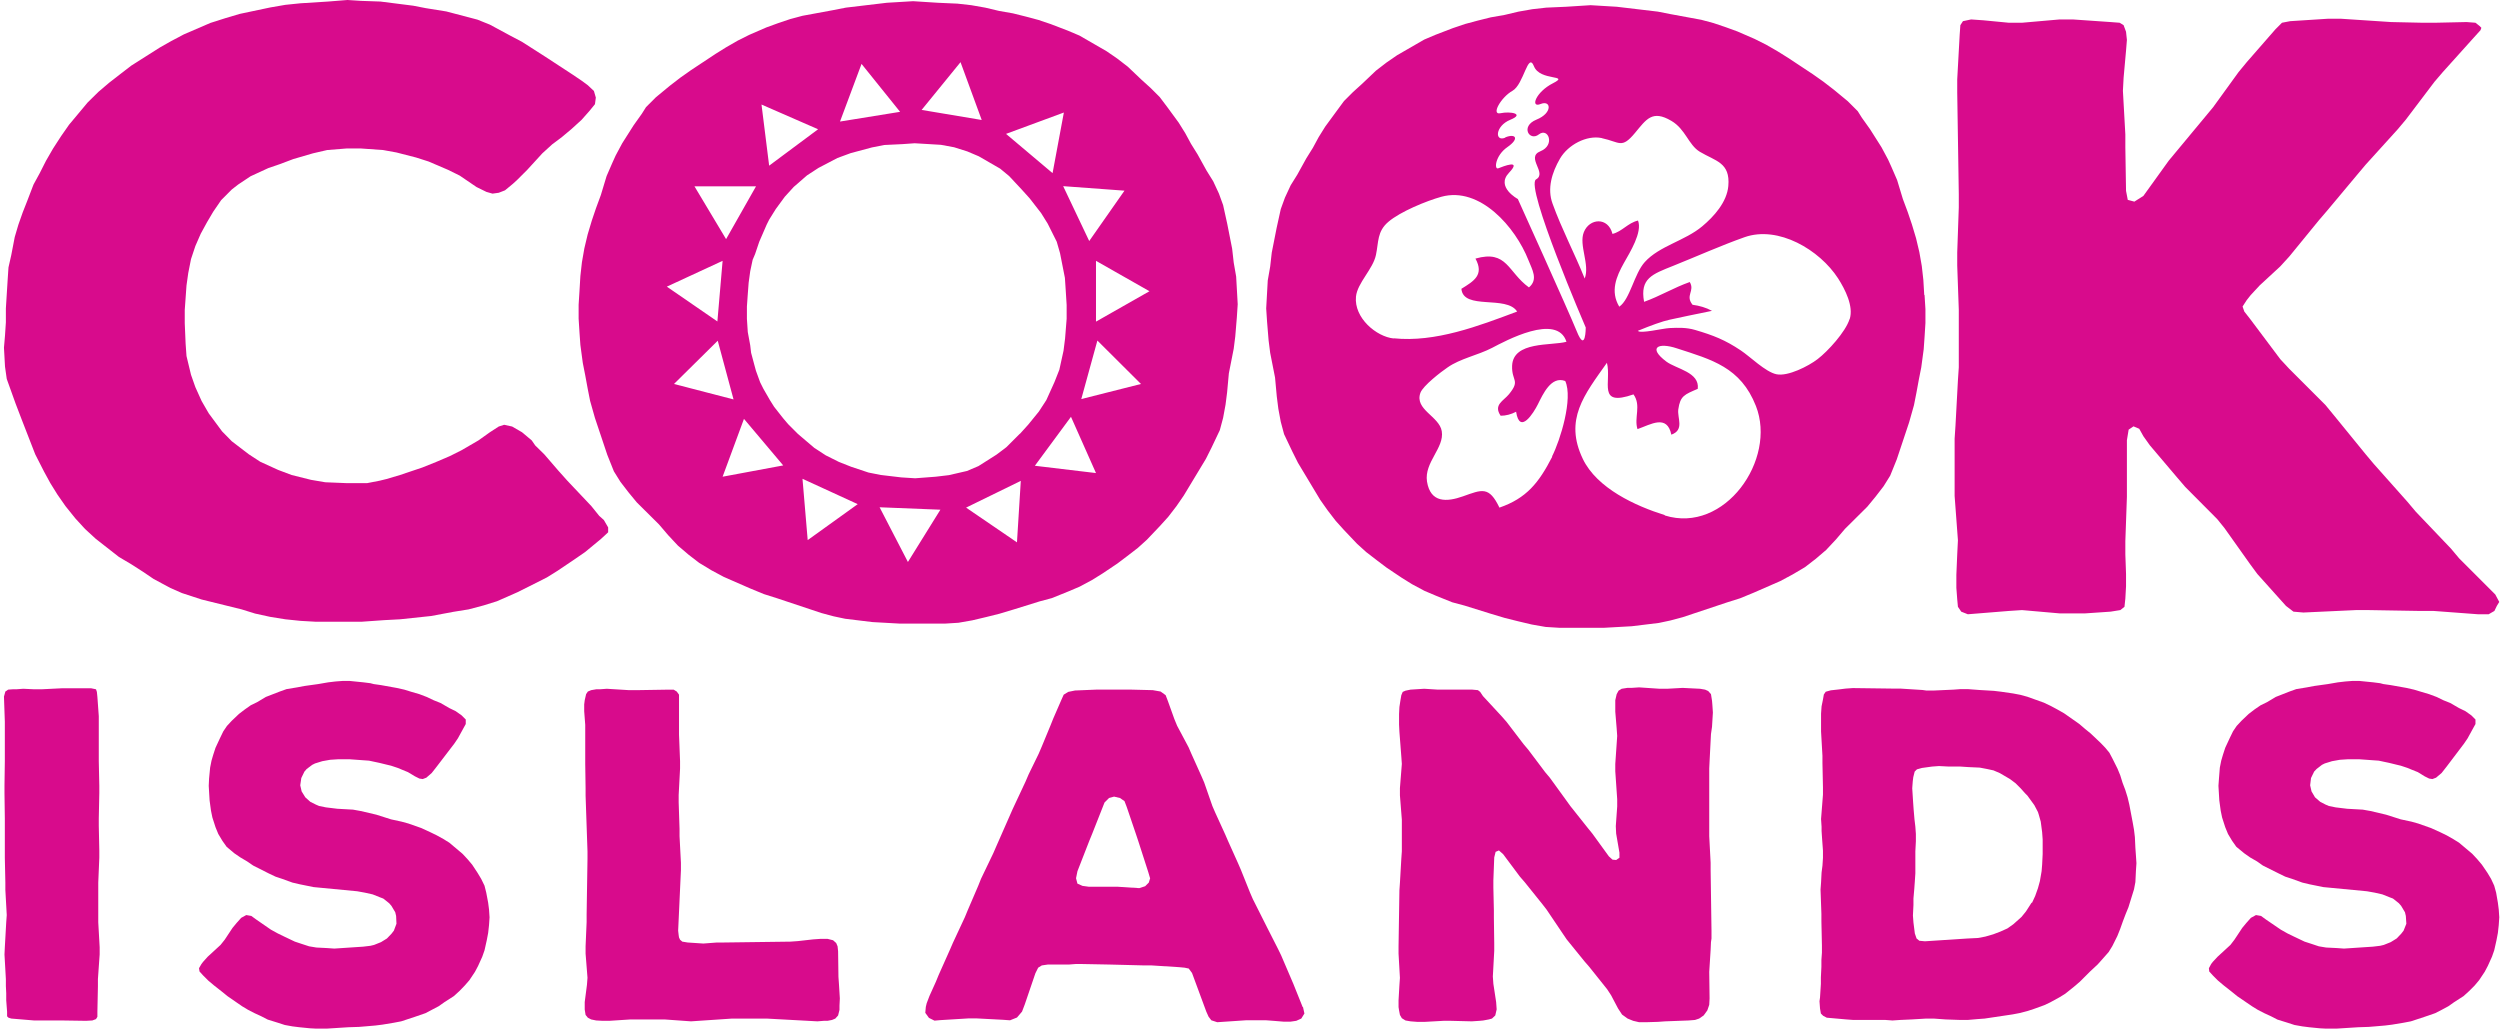 <svg width="311" height="128" viewBox="0 0 311 128" fill="none" xmlns="http://www.w3.org/2000/svg">
<g clip-path="url(#clip0_533_4331)">
<path d="M12.397 117.83V118.737L12.181 121.805V122.712L12.116 125.866V126.493L11.944 126.774L11.49 126.947L10.691 126.99L7.795 126.947H4.252L1.401 126.709L1.055 126.601L0.882 126.428V125.866L0.774 124.44V123.533L0.731 122.669V121.805L0.558 118.737L0.601 117.83L0.774 114.74L0.839 113.833L0.666 110.7V109.793L0.601 106.703V101.821L0.558 98.666V97.759L0.601 94.691V89.787L0.493 86.654L0.666 86.028L1.012 85.79L1.573 85.747H2.027L2.891 85.682L4.252 85.747H5.16L7.795 85.617H11.317L11.944 85.747L12.052 86.071L12.116 86.697L12.224 88.188L12.289 89.096V94.691L12.354 97.759V98.666L12.289 101.821V102.728L12.354 105.796V106.703L12.224 109.793V114.74L12.397 117.83Z" fill="#D80B8C"/>
<path d="M60.9 114.114L60.835 115.086L60.727 116.058L60.554 116.965L60.274 118.219L59.993 119.018L59.474 120.163L59.085 120.898L58.394 121.935L57.811 122.604L57.141 123.296L56.45 123.922L55.305 124.657L54.57 125.175L53.706 125.629L52.928 126.039L51.61 126.493L49.904 127.055L48.996 127.228L47.57 127.465L46.706 127.573L45.453 127.681L44.654 127.746L43.336 127.789L40.614 127.962H39.361L38.561 127.919L37.243 127.789L36.379 127.681L35.428 127.508L34.564 127.228L33.311 126.839L32.512 126.428L31.669 126.039L30.87 125.629L30.114 125.175L28.299 123.922L27.608 123.36L26.592 122.561L25.901 121.978L25.274 121.351L24.821 120.854L24.756 120.444L25.058 119.925L25.274 119.644L25.836 119.018L27.435 117.549L27.953 116.901L28.925 115.432L29.444 114.805L30.006 114.179L30.632 113.833L31.259 113.941L31.885 114.395L33.7 115.648L34.564 116.123L35.364 116.512L36.681 117.138L37.524 117.419L38.453 117.722L39.361 117.873L40.657 117.938L41.586 118.003L45.172 117.765L46.08 117.657L46.533 117.549L47.397 117.203L48.132 116.749L48.694 116.166L48.996 115.777L49.32 114.913L49.277 113.941L49.169 113.487L48.694 112.688L48.413 112.364L47.678 111.78L47.224 111.608L46.36 111.262L45.388 111.046L44.438 110.873L39.015 110.355L37.308 110.009L36.379 109.793L35.126 109.339L34.283 109.058L33.419 108.648L31.497 107.676L30.74 107.157L29.898 106.66L29.142 106.142L28.191 105.342L27.672 104.608L27.154 103.744L26.808 102.901L26.419 101.691L26.247 100.849L26.074 99.574L25.966 97.759L26.009 96.852L26.139 95.491L26.311 94.626L26.527 93.892L26.808 93.028L27.392 91.775L27.78 90.975L28.234 90.305L28.817 89.679L29.725 88.815L30.459 88.253L31.194 87.735L31.993 87.346L33.074 86.698L34.802 86.028L35.645 85.725L36.962 85.509L37.87 85.337L39.577 85.099L40.83 84.883L41.737 84.775L42.601 84.71H43.509L45.215 84.883L46.08 84.991L46.49 85.099L47.397 85.228L49.32 85.574L50.292 85.79L51.2 86.071L52.172 86.352L53.079 86.698L53.944 87.108L54.808 87.454L55.888 88.08L56.687 88.469L57.422 88.988L57.94 89.506V90.068L57.595 90.694L56.968 91.839L56.514 92.509L54.332 95.361L53.706 96.16L53.036 96.744L52.583 96.916L52.172 96.852L51.61 96.571L50.746 96.052L49.904 95.707L49.493 95.534L48.65 95.253L48.197 95.145L47.224 94.907L45.907 94.626L44.999 94.562L43.509 94.454H42.039L41.067 94.518L40.095 94.691L39.188 94.972L38.842 95.145L38.151 95.663L37.87 95.987L37.481 96.787L37.351 97.694L37.524 98.45L37.978 99.185L38.604 99.747L39.296 100.092L39.685 100.265L40.549 100.438L41.975 100.611L43.919 100.719L44.87 100.892L46.814 101.345L48.65 101.929L49.947 102.21L50.811 102.447L52.41 103.009L53.533 103.527L54.332 103.916L55.153 104.37L55.888 104.824L57.53 106.206L58.156 106.876L58.74 107.568L59.41 108.583L59.863 109.339L60.274 110.182L60.49 111.046L60.727 112.299L60.835 113.141L60.9 114.114Z" fill="#D80B8C"/>
<path d="M104.476 124.203L104.432 125.111V125.629L104.26 126.321L103.914 126.71L103.503 126.882L102.942 126.99H102.488L101.689 127.055L95.359 126.71H91.081L85.961 127.055L82.655 126.818H78.442L75.806 126.99H74.964L74.165 126.947L73.538 126.818L73.127 126.602L72.847 126.256L72.739 125.586V124.657L73.019 122.497L73.084 121.633L72.847 118.629V117.722L72.976 114.697V113.768L73.084 106.833V105.904L72.847 98.969V98.04L72.803 95.037V90.176L72.674 88.47V87.627L72.739 87.109L72.912 86.352L73.127 86.028L73.538 85.856L74.165 85.747H74.618L75.482 85.683L78.269 85.856H79.177L83.217 85.791H83.8L84.189 86.028L84.47 86.417V91.386L84.6 94.692V95.599L84.427 98.905V99.812L84.535 103.117V104.025L84.707 107.33V108.259L84.362 115.778L84.427 116.339L84.47 116.62L84.6 116.901L84.88 117.139L85.55 117.247L87.495 117.376L89.201 117.247H90.109L98.318 117.139L99.247 117.074L101.17 116.858L102.099 116.793H102.942L103.633 116.966L104.022 117.312L104.195 117.722L104.26 118.349L104.303 121.524L104.368 122.453L104.476 124.203Z" fill="#D80B8C"/>
<path d="M162.096 125.283L162.269 126.082L161.88 126.709L161.254 126.99L160.519 127.098H159.72L158.402 126.99L157.538 126.925H154.967L151.424 127.163L150.689 126.925L150.343 126.471L150.063 125.845L148.291 121.049L147.88 120.487L147.362 120.379L146.671 120.314L143.257 120.098H142.35L138.072 119.99L134.659 119.925H133.794L132.952 119.99H130.338L129.603 120.098L129.149 120.379L128.804 121.07L127.486 124.937L127.14 125.845L126.514 126.579L125.649 126.925L124.742 126.86L121.437 126.687H120.529L116.986 126.903L116.251 126.968L115.56 126.623L115.106 125.996L115.171 125.261L115.279 124.808L115.625 123.9L116.424 122.129L116.77 121.286L118.196 118.089L118.542 117.289L120.032 114.092L120.378 113.249L121.696 110.182L122.041 109.317L123.575 106.12L123.921 105.321L125.974 100.654L127.572 97.24L127.961 96.333L129.214 93.762L129.603 92.855L130.683 90.241L131.029 89.376L132.044 87.043L132.325 86.417L132.887 86.071L133.73 85.898L136.344 85.79H140.794L143.408 85.855L144.381 86.028L145.007 86.481L145.288 87.216L146.087 89.441L146.433 90.284L147.859 92.963L148.205 93.762L149.458 96.549L149.803 97.349L150.819 100.265L151.164 101.064L152.417 103.808L152.763 104.608L154.016 107.395L154.362 108.194L155.507 111.046L155.853 111.845L157.624 115.367L158.985 118.046L159.374 118.845L160.908 122.431L162.053 125.283H162.096ZM143.063 109.231L142.847 108.496L141.594 104.608L141.313 103.765L140.168 100.395L139.887 99.66L139.325 99.271L138.591 99.098L137.964 99.271L137.402 99.833L135.868 103.722L135.523 104.564L134.032 108.388L133.859 109.253L134.032 109.922L134.659 110.203L135.458 110.311H139.044L141.723 110.484L142.458 110.246L142.911 109.793L143.084 109.231H143.063Z" fill="#D80B8C"/>
<path d="M212.672 94.691L212.629 95.599V104.024L212.802 107.33V108.259L212.91 115.777V116.749L212.845 117.203L212.802 118.175L212.629 120.897L212.672 124.203L212.629 125.002L212.391 125.694L211.938 126.32L211.376 126.709L210.857 126.882L210.058 126.947L207.141 127.055L206.234 127.12L204.808 127.163H203.901L203.166 126.99L202.475 126.709L201.784 126.212L201.287 125.456L200.422 123.814L199.926 123.058L197.7 120.271L197.117 119.601L194.892 116.857L194.395 116.123L192.386 113.141L191.867 112.472L189.663 109.728L189.08 109.058L186.984 106.25L186.466 105.796L186.055 105.969L185.883 106.66L185.775 109.512V110.419L185.839 113.271V114.178L185.883 117.376V118.283L185.71 121.481L185.775 122.388L186.12 124.657L186.185 125.564L186.012 126.32L185.602 126.709L185.213 126.817L184.522 126.947L184.068 126.99L183.096 127.055L180.481 126.99H179.574L177.241 127.12H176.312L175.469 127.055L174.843 126.947L174.389 126.666L174.151 126.255L174.043 125.694L173.979 125.283V124.441L174.087 122.561L174.151 121.654L173.979 118.629V117.722L174.087 110.765L174.151 109.836L174.324 106.833L174.389 105.904V101.972L174.151 98.947V98.04L174.389 95.037L174.324 94.108L174.087 91.04L174.043 90.133V88.815L174.087 87.951L174.216 87.108L174.324 86.481L174.497 86.071L174.843 85.92L175.469 85.79L177.176 85.682L178.883 85.79H183.16L183.852 85.855L184.133 86.071L184.478 86.59L186.855 89.16L187.438 89.83L189.534 92.574L190.117 93.265L192.213 96.052L192.796 96.744L194.848 99.574L195.345 100.265L197.527 103.009L198.089 103.7L200.142 106.53L200.595 106.941L201.049 106.984L201.459 106.703V106.077L201.049 103.7L201.006 102.771L201.179 100.33V99.423L200.941 95.944V95.037L201.179 91.558L201.114 90.629L200.941 88.534V87.108L201.114 86.352L201.351 85.92L201.74 85.682L202.432 85.574H202.929L203.901 85.509L206.472 85.682H207.379L209.323 85.574L210.166 85.617L211.484 85.682L212.11 85.79L212.499 85.963L212.845 86.352L212.975 87.173L213.018 87.67L213.083 88.642L212.975 90.413L212.845 91.321L212.672 94.691Z" fill="#D80B8C"/>
<path d="M265.773 107.395L265.708 108.367L265.643 109.728L265.47 110.636L265.06 111.954L264.779 112.861L264.433 113.704L264.088 114.611L263.742 115.583L263.396 116.447L262.77 117.7L262.316 118.435L261.517 119.342L260.955 119.969L259.983 120.876L258.73 122.129L257.995 122.756L256.915 123.62L256.181 124.074L255.036 124.7L254.301 125.046L253.048 125.5L252.184 125.781L251.276 126.018L250.369 126.191L246.891 126.71L246.026 126.774L244.773 126.882H243.866L242.03 126.818L240.539 126.71H239.632L237.817 126.818L236.391 126.882L235.419 126.947L234.554 126.882H230.558L229.693 126.818L227.252 126.602L226.798 126.364L226.518 126.083L226.41 125.457L226.345 124.549L226.41 124.095L226.518 122.389V121.589L226.582 120.271V119.429L226.647 118.521V117.614L226.582 114.589V113.682L226.474 110.657L226.539 109.793L226.604 108.54L226.712 107.698L226.777 106.725V105.818L226.669 104.349L226.604 103.377V102.858L226.539 101.886L226.777 98.861V97.954L226.712 94.929V94.022L226.539 90.997V88.772L226.604 87.865L226.777 87.022L226.885 86.396L227.122 86.05L227.749 85.877L228.721 85.769L229.585 85.661L230.493 85.596L235.505 85.661H236.412L239.156 85.834L239.61 85.899H240.625L243.023 85.791L243.888 85.726H244.795L246.221 85.834L248.036 85.942L248.943 86.05L250.434 86.266L251.341 86.439L252.205 86.676L254.258 87.411L255.122 87.822L255.965 88.275L256.764 88.729L258.643 90.047L259.378 90.673L260.069 91.235L261.322 92.423L261.884 93.007L262.403 93.633L262.792 94.368L263.418 95.621L263.764 96.463L264.045 97.371L264.39 98.278L264.671 99.185L264.887 100.093L265.125 101.346L265.298 102.253L265.47 103.225L265.579 104.133L265.643 105.494L265.708 106.401L265.773 107.374V107.395ZM252.789 112.299L253.178 111.457L253.523 110.485L253.761 109.62L253.977 108.367L254.042 107.568L254.107 106.25V104.435L254.042 103.528L253.869 102.21L253.631 101.367L253.523 101.022L253.07 100.158L252.205 98.969L251.924 98.689L251.363 98.062L250.736 97.436L250.045 96.917L248.792 96.182L247.992 95.837L247.193 95.664L246.286 95.491L244.86 95.426L243.888 95.361H242.462L241.209 95.297L240.344 95.361L239.091 95.534L238.465 95.707L238.184 95.988L238.011 96.679L237.946 97.198L237.882 98.062L237.99 99.769L238.054 100.676L238.162 101.929L238.27 102.837L238.335 103.744V104.651L238.27 105.904V108.648L238.206 109.62L238.141 110.528L238.033 111.781V112.58L237.968 113.898L238.033 114.762L238.206 116.123L238.422 116.75L238.767 117.031L239.459 117.096L244.752 116.75L246.07 116.685L246.977 116.512L247.949 116.231L248.857 115.886L249.721 115.497L250.455 114.978L251.471 114.071L252.032 113.38L252.724 112.299H252.789Z" fill="#D80B8C"/>
<path d="M310.909 114.114L310.844 115.086L310.736 116.058L310.563 116.965L310.282 118.219L310.001 119.018L309.483 120.163L309.094 120.898L308.403 121.935L307.841 122.604L307.15 123.296L306.458 123.922L305.313 124.657L304.579 125.175L303.736 125.629L302.937 126.039L301.619 126.493L299.912 127.055L299.005 127.228L297.579 127.465L296.715 127.573L295.462 127.681L294.662 127.746L293.366 127.789L290.622 127.962H289.369L288.57 127.919L287.252 127.789L286.409 127.681L285.437 127.508L284.573 127.228L283.32 126.839L282.521 126.428L281.678 126.039L280.879 125.629L280.144 125.175L278.308 123.922L277.616 123.36L276.601 122.561L275.91 121.978L275.283 121.351L274.829 120.854L274.786 120.444L275.067 119.925L275.283 119.644L275.866 119.018L277.465 117.549L277.962 116.901L278.934 115.432L279.453 114.805L280.014 114.179L280.641 113.833L281.268 113.941L281.894 114.395L283.73 115.648L284.573 116.123L285.372 116.512L286.69 117.138L287.554 117.419L288.462 117.722L289.369 117.873L290.687 117.938L291.594 118.003L295.181 117.765L296.088 117.657L296.542 117.549L297.406 117.203L298.141 116.749L298.702 116.166L299.005 115.777L299.35 114.913L299.286 113.941L299.178 113.487L298.702 112.688L298.421 112.364L297.687 111.78L297.233 111.608L296.369 111.262L295.418 111.046L294.446 110.873L289.024 110.355L287.317 110.009L286.409 109.793L285.156 109.339L284.292 109.058L283.45 108.648L281.505 107.676L280.771 107.157L279.906 106.66L279.172 106.142L278.2 105.342L277.681 104.608L277.163 103.744L276.817 102.901L276.428 101.691L276.255 100.849L276.082 99.574L275.974 97.759L276.039 96.852L276.147 95.491L276.32 94.626L276.536 93.892L276.817 93.028L277.4 91.775L277.789 90.975L278.243 90.305L278.826 89.679L279.734 88.815L280.468 88.253L281.224 87.735L282.024 87.346L283.104 86.698L284.811 86.028L285.653 85.725L286.971 85.509L287.878 85.337L289.585 85.099L290.838 84.883L291.767 84.775L292.61 84.71H293.517L295.246 84.883L296.088 84.991L296.499 85.099L297.406 85.228L299.35 85.574L300.301 85.79L301.23 86.071L302.181 86.352L303.11 86.698L303.952 87.108L304.816 87.454L305.897 88.08L306.696 88.469L307.431 88.988L307.949 89.506V90.068L307.603 90.694L306.977 91.839L306.523 92.509L304.363 95.361L303.736 96.16L303.045 96.744L302.591 96.916L302.181 96.852L301.619 96.571L300.776 96.052L299.912 95.707L299.502 95.534L298.659 95.253L298.205 95.145L297.233 94.907L295.915 94.626L295.008 94.562L293.517 94.454H292.048L291.076 94.518L290.104 94.691L289.196 94.972L288.851 95.145L288.181 95.663L287.878 95.987L287.49 96.787L287.382 97.694L287.554 98.45L287.987 99.185L288.635 99.747L289.304 100.092L289.715 100.265L290.557 100.438L291.983 100.611L293.928 100.719L294.9 100.892L296.823 101.345L298.659 101.929L299.977 102.21L300.82 102.447L302.418 103.009L303.563 103.527L304.363 103.916L305.162 104.37L305.897 104.824L307.539 106.206L308.165 106.876L308.748 107.568L309.44 108.583L309.893 109.339L310.282 110.182L310.52 111.046L310.736 112.299L310.844 113.141L310.909 114.114Z" fill="#D80B8C"/>
<path d="M310.41 73.951L310.907 74.88L310.605 75.377L310.302 76.003L309.589 76.414H308.271L302.762 76.003H301.12L294.704 75.895H293.062L286.537 76.198L285.306 76.09L284.377 75.377L280.812 71.402L279.905 70.17L276.729 65.698L275.821 64.575L271.846 60.578L270.809 59.368L267.439 55.393L266.639 54.269L266.121 53.34L265.408 53.038L264.803 53.448L264.587 54.766V61.809L264.393 67.318V68.96L264.479 71.402V72.936L264.393 74.469L264.284 75.485L263.766 75.895L262.556 76.09L259.38 76.306H256.226L251.538 75.895L249.896 76.003L244.797 76.414L243.976 76.09L243.566 75.485L243.479 74.556L243.371 73.13V71.51L243.479 68.96L243.566 67.21L243.155 61.701V54.572L243.263 52.93L243.566 47.313L243.674 45.692V38.541L243.479 33.032V31.412L243.674 25.794V24.153L243.479 11.514V9.872L243.782 4.363L243.868 3.131L244.192 2.634L245.208 2.418L246.742 2.526L249.896 2.829H251.538L256.226 2.418H257.846L262.556 2.743L263.68 2.829L264.176 3.131L264.479 3.952L264.587 4.968L264.479 6.307L264.176 9.678L264.09 11.298L264.393 16.721V18.341L264.479 23.742L264.695 24.866L265.516 25.082L266.639 24.369L269.794 19.983L275.303 13.35L278.479 8.965L279.494 7.733L283.059 3.65L283.88 2.829L284.895 2.634L289.583 2.332H291.225L297.447 2.743L301.336 2.829H302.957L306.845 2.743L307.947 2.829L308.466 3.239L308.682 3.455L308.574 3.758L307.753 4.665L303.886 8.965L302.849 10.175L299.284 14.884L298.268 16.094L294.293 20.48L293.256 21.711L289.497 26.205L288.46 27.415L284.787 31.909L283.664 33.14L281.114 35.495L279.991 36.705L279.494 37.331L278.976 38.131L279.192 38.757L279.905 39.665L283.664 44.677L284.787 45.887L289.281 50.38L290.296 51.612L294.293 56.516L295.309 57.726L299.478 62.414L300.515 63.646L304.901 68.247L305.916 69.457L310.41 73.951Z" fill="#D80B8C"/>
<path d="M75.655 66.216L74.769 67.037L72.782 68.679L71.464 69.587L69.347 71.013L68.029 71.834L65.804 72.957L64.378 73.67L61.828 74.793L60.165 75.312L58.285 75.809L56.406 76.111L53.64 76.63L49.773 77.04L47.764 77.148L44.998 77.343H39.252L37.372 77.235L35.492 77.04L33.613 76.738L31.733 76.327L30.07 75.809L25.079 74.577L22.638 73.778L21.212 73.151L19.116 72.028L17.777 71.121L16.329 70.192L14.795 69.284L11.922 67.037L10.582 65.806L9.373 64.488L8.141 62.954L7.147 61.528L6.262 60.102L5.484 58.676L4.382 56.516L2.718 52.238L1.941 50.207L0.839 47.14L0.623 45.606L0.493 43.251L0.623 41.738L0.731 40.096V38.368L0.947 34.89L1.055 33.27L1.401 31.736L1.833 29.489L2.286 27.955L2.826 26.421L3.388 24.995L4.166 22.964L4.944 21.538L5.721 20.004L6.607 18.47L7.601 16.936L8.595 15.511L9.697 14.193L10.906 12.745L12.246 11.427L13.564 10.304L15.011 9.18L16.329 8.165L19.872 5.918L21.32 5.097L22.875 4.276L26.181 2.85L28.082 2.245L29.832 1.727L33.613 0.928L35.492 0.603L37.372 0.409L40.807 0.193L43.227 -0.001L44.89 0.107L47.332 0.193L51.415 0.711L52.971 1.014L55.52 1.424L59.387 2.44L60.943 3.066L63.384 4.384L64.939 5.205L67.813 7.042L71.248 9.288L72.458 10.109L73.127 10.606L73.884 11.319L74.121 12.14L74.013 12.961L73.344 13.782L72.35 14.906L71.118 16.029L69.909 17.044L68.699 17.952L67.467 19.075L65.588 21.128L64.378 22.338L63.816 22.856L62.822 23.677L62.044 23.98L61.267 24.088L60.511 23.872L59.279 23.267L57.183 21.841L55.736 21.128L53.316 20.091L51.761 19.594L49.319 18.967L47.656 18.665L44.89 18.47H43.119L40.699 18.665L38.928 19.075L36.486 19.788L34.823 20.415L33.375 20.912L31.172 21.927L29.616 22.964L28.838 23.569L27.52 24.887L26.527 26.334L25.749 27.652L24.971 29.078L24.301 30.612L23.761 32.233L23.416 33.982L23.2 35.516L22.983 38.563V40.205L23.091 42.754L23.2 44.288L23.761 46.621L24.301 48.155L25.079 49.883L25.965 51.417L27.628 53.664L28.838 54.896L30.956 56.516L32.381 57.445L34.607 58.46L36.27 59.087L38.69 59.692L40.462 59.994L43.119 60.102H45.668L47.224 59.8L48.109 59.584L49.773 59.087L52.538 58.158L54.31 57.445L55.974 56.732L57.399 56.019L59.517 54.788L60.943 53.772L62.044 53.059L62.714 52.843L63.708 53.059L64.939 53.772L66.149 54.788L66.581 55.414L67.705 56.516L69.476 58.568L70.578 59.8L73.56 62.954L74.553 64.186L75.115 64.682L75.655 65.611V66.216Z" fill="#D80B8C"/>
<path d="M153.776 34.393L153.474 32.664L153.279 30.936L152.674 27.868L152.156 25.513L151.637 24.087L150.924 22.553L150.103 21.235L148.98 19.205L148.159 17.887L147.446 16.569L146.625 15.251L145.199 13.307L144.27 12.075L143.147 10.952L142.023 9.936L140.295 8.294L138.977 7.279L137.659 6.372L134.289 4.427L132.863 3.822L130.724 3.001L129.19 2.483L127.656 2.072L126.014 1.662L124.286 1.359L122.558 0.949L120.829 0.646L119.101 0.452L116.66 0.344L113.592 0.149L110.329 0.344L105.231 0.949L103.697 1.251L99.83 1.964L98.296 2.375L96.762 2.893L95.336 3.412L93.197 4.341L91.771 5.054L90.345 5.875L89.027 6.696L85.96 8.726L84.642 9.655L83.324 10.671L81.596 12.097L80.364 13.328L79.846 14.149L78.83 15.575L77.404 17.822L76.583 19.356L76.173 20.263L75.46 21.905L74.747 24.26L74.142 25.902L73.623 27.436L73.105 29.164L72.694 30.893L72.392 32.621L72.198 34.349L72.09 36.186L71.981 37.914V39.642L72.09 41.371L72.198 42.905L72.5 45.152L72.802 46.685L73.105 48.328L73.407 49.861L74.012 52L75.546 56.58L76.367 58.633L77.188 59.951L78.204 61.269L79.219 62.5L81.984 65.244L83.108 66.562L84.339 67.879L85.657 69.003L86.975 70.018L88.509 70.947L90.043 71.768L93.305 73.194L95.034 73.907L96.675 74.426L102.185 76.262L103.718 76.673L105.144 76.975L108.515 77.385L111.993 77.58H117.502L119.231 77.472L120.959 77.169L122.687 76.759L124.329 76.349L126.058 75.83L129.32 74.815L130.854 74.404L132.885 73.583L134.31 72.978L135.844 72.157L137.162 71.336L138.999 70.105L140.23 69.176L141.548 68.16L142.671 67.145L144.313 65.417L145.329 64.293L146.344 62.975L147.252 61.657L150.017 57.077L150.73 55.651L151.745 53.513L152.156 51.979L152.458 50.337L152.653 48.803L152.869 46.448L153.474 43.38L153.668 41.846L153.863 39.491L153.971 37.849L153.776 34.371V34.393ZM139.884 23.72L135.499 29.985L132.258 23.158L139.906 23.72H139.884ZM132.344 13.998L130.94 21.538L125.15 16.655L132.344 13.998ZM119.49 7.733L122.126 14.927L114.65 13.674L119.49 7.733ZM107.175 7.949L111.971 13.912L104.496 15.121L107.175 7.949ZM101.752 16.093L95.682 20.609L94.731 13.004L101.752 16.072V16.093ZM94.061 23.158L90.324 29.748L86.392 23.18H94.061V23.158ZM82.935 35.667L89.892 32.448L89.243 39.988L82.935 35.646V35.667ZM83.842 47.766L89.287 42.386L91.253 49.688L83.842 47.766ZM89.892 59.303L92.549 52.108L97.432 57.898L89.892 59.303ZM100.478 67.188L99.83 59.562L106.7 62.716L100.478 67.188ZM112.944 69.91L109.422 63.105L116.984 63.407L112.944 69.91ZM126.511 67.469L120.181 63.148L126.987 59.821L126.511 67.469ZM126.835 53.988L125.193 55.63L123.962 56.559L121.715 57.985L120.289 58.59L118.042 59.108L116.4 59.303L113.851 59.497L112.123 59.389L109.573 59.087L108.039 58.784L105.901 58.071L104.367 57.466L102.725 56.645L101.299 55.716L99.268 53.988L98.037 52.756L97.432 52.043L96.308 50.617L95.79 49.797L94.969 48.371L94.558 47.55L94.04 46.124L93.845 45.411L93.435 43.877L93.327 42.948L93.024 41.306L92.916 39.664V38.13L93.024 36.596L93.132 35.17L93.327 33.744L93.629 32.319L93.932 31.606L94.45 30.072L95.379 27.933L95.682 27.328L96.503 26.01L97.626 24.476L98.749 23.245L100.391 21.819L101.817 20.89L104.172 19.658L105.814 19.053L108.471 18.34L110.005 18.038L112.252 17.93L113.786 17.822L117.048 18.016L118.69 18.319L120.332 18.837L121.758 19.442L124.416 20.976L125.539 21.905L127.073 23.547L128.088 24.671L129.514 26.507L130.335 27.825L131.459 30.072L131.869 31.498L132.474 34.565L132.582 36.207L132.69 37.936V39.664L132.496 42.105L132.301 43.639L131.783 45.994L131.178 47.528L130.162 49.775L129.233 51.201L127.916 52.821L126.9 53.945L126.835 53.988ZM128.736 57.941L133.23 51.849L136.341 58.849L128.736 57.941ZM134.505 49.667L136.514 42.365L141.937 47.766L134.505 49.645V49.667ZM136.341 40.01V32.448L142.995 36.229L136.341 40.01Z" fill="#D80B8C"/>
<path d="M239.373 36.661L239.265 34.825L239.071 33.096L238.768 31.368L238.358 29.64L237.839 27.911L237.321 26.378L236.716 24.757L236.003 22.402L235.29 20.76L234.879 19.853L234.058 18.319L232.633 16.072L231.617 14.646L231.099 13.825L229.867 12.594L228.139 11.168L226.821 10.152L225.503 9.223L222.435 7.193L221.117 6.372L219.691 5.551L218.266 4.838L216.127 3.909L214.701 3.39L213.167 2.872L211.633 2.461L207.766 1.748L206.232 1.446L201.133 0.841L197.871 0.646L194.803 0.841L192.362 0.949L190.633 1.143L188.905 1.446L187.177 1.856L185.448 2.159L183.806 2.569L182.272 2.98L180.739 3.498L178.6 4.319L177.174 4.924L173.803 6.869L172.486 7.776L171.168 8.791L169.439 10.433L168.316 11.449L167.192 12.572L166.285 13.804L164.859 15.748L164.038 17.066L163.325 18.384L162.504 19.702L161.381 21.733L160.56 23.05L159.847 24.584L159.328 26.01L158.81 28.365L158.205 31.433L158.011 33.161L157.708 34.89L157.514 38.368L157.622 40.01L157.816 42.365L158.011 43.899L158.616 46.967L158.832 49.321L159.026 50.855L159.328 52.476L159.739 54.01L160.754 56.148L161.467 57.574L164.233 62.176L165.162 63.494L166.177 64.812L167.192 65.935L168.834 67.664L169.958 68.679L171.276 69.695L172.507 70.624L174.344 71.855L175.661 72.676L177.195 73.497L178.621 74.102L180.652 74.923L182.186 75.333L185.448 76.349L187.177 76.867L188.819 77.278L190.547 77.688L192.275 77.991L194.004 78.099H199.513L202.991 77.904L206.361 77.494L207.787 77.191L209.321 76.781L214.83 74.944L216.472 74.426L218.201 73.713L221.463 72.287L222.997 71.466L224.531 70.559L225.849 69.543L227.167 68.42L228.398 67.102L229.522 65.784L232.287 63.04L233.302 61.809L234.318 60.491L235.139 59.173L235.96 57.142L237.494 52.541L238.098 50.402L238.401 48.868L238.703 47.226L239.006 45.692L239.308 43.445L239.416 41.911L239.524 40.183V38.454L239.416 36.726L239.373 36.661ZM199.297 17.195C201.522 17.671 201.716 18.557 203.402 16.526C204.806 14.841 205.541 13.631 207.917 15.035C209.689 16.072 210.034 18.017 211.46 18.881C213.405 20.047 215.263 20.199 215.003 23.137C214.83 25.146 213.21 26.939 211.763 28.149C209.602 29.964 206.426 30.59 204.612 32.6C203.294 34.047 202.775 37.245 201.436 38.152C200.291 36.229 201.068 34.414 202.019 32.708C202.775 31.368 204.331 28.884 203.769 27.436C202.494 27.738 201.803 28.797 200.593 29.1C200.053 26.961 197.72 27.134 197.028 28.884C196.38 30.504 197.806 32.902 197.136 34.652C195.862 31.476 194.285 28.516 193.14 25.34C192.448 23.461 193.053 21.473 194.068 19.723C195.062 18.017 197.374 16.785 199.254 17.174M187.241 17.131C185.924 17.671 185.988 15.683 187.868 14.905C189.748 14.149 187.868 13.825 186.658 14.085C185.448 14.344 186.723 12.097 188.149 11.297C189.575 10.498 190.072 6.372 190.828 8.251C191.584 10.131 195.365 9.245 193.204 10.347C191.022 11.449 190.331 13.48 191.649 12.939C192.967 12.399 193.183 14.063 191.13 14.884C189.078 15.726 190.288 17.628 191.433 16.72C192.599 15.813 193.507 18.06 191.627 18.816C189.748 19.572 192.513 21.516 191.087 22.316C189.661 23.115 197.266 40.745 197.266 40.745C197.266 40.745 197.266 44.007 196.143 41.198C194.997 38.39 188.819 24.757 188.819 24.757C188.819 24.757 186.032 23.266 187.717 21.495C189.402 19.723 186.961 20.717 186.399 20.933C185.837 21.171 185.988 19.356 187.522 18.297C189.056 17.239 188.559 16.569 187.263 17.087M173.371 42.105C171.233 41.889 168.424 39.556 168.683 36.899C168.856 35.192 170.8 33.485 171.168 31.714C171.513 30.093 171.297 28.797 172.723 27.587C174.192 26.334 177.433 24.995 179.313 24.476C184.109 23.158 188.538 28.279 190.136 32.362C190.59 33.529 191.39 34.76 190.201 35.754C187.566 33.853 187.501 31.044 183.547 32.167C184.649 34.198 183.374 34.954 181.797 35.927C182.035 38.627 187.414 36.683 188.732 38.757C183.958 40.55 178.556 42.624 173.371 42.084M193.096 56.818C191.433 60.059 189.899 61.982 186.529 63.148C185.232 60.448 184.368 60.901 181.992 61.744C179.982 62.457 177.952 62.587 177.519 59.908C177.152 57.51 179.702 55.716 179.356 53.642C179.053 51.784 175.942 50.963 176.698 48.868C177.023 47.982 179.269 46.254 180.069 45.714C181.668 44.59 183.828 44.201 185.621 43.272C187.198 42.451 193.701 38.886 194.868 42.516C193.01 43.035 188.214 42.408 188.106 45.519C188.041 47.442 189.164 47.269 187.717 49.041C187.025 49.883 185.751 50.358 186.68 51.719C187.328 51.719 187.976 51.547 188.603 51.223C189.056 54.161 190.806 51.309 191.303 50.315C191.951 49.019 192.967 46.729 194.717 47.399C195.71 49.581 194.09 54.787 193.075 56.775M207.096 64.077C203.488 62.954 198.649 60.75 196.899 57.078C194.565 52.195 197.072 49.127 199.902 45.13C200.507 47.507 198.627 50.661 203.207 49.062C204.201 50.445 203.25 51.979 203.704 53.383C205.368 52.8 207.377 51.504 207.917 54.074C209.581 53.469 208.63 52 208.781 50.92C209.019 49.235 209.559 49.084 211.201 48.371C211.46 46.297 208.544 45.908 207.29 44.979C204.957 43.229 206.275 42.559 208.608 43.337C212.929 44.741 216.537 45.67 218.438 50.51C221.053 57.164 214.55 66.454 207.096 64.121M230.083 39.707C229.586 41.285 227.383 43.704 226.108 44.676C224.985 45.541 222.414 46.858 220.988 46.556C219.627 46.275 217.704 44.352 216.559 43.596C214.593 42.278 213.145 41.717 210.877 41.047C209.775 40.723 208.76 40.766 207.723 40.809C206.815 40.852 204.05 41.544 203.747 41.155C205.368 40.485 206.794 39.967 207.701 39.772C208.608 39.578 211.201 39.016 212.972 38.67C212.238 38.26 211.374 38.022 210.553 37.914C209.602 36.726 210.877 36.229 210.207 35.084C208.241 35.775 206.469 36.856 204.525 37.547C203.985 34.63 205.54 34.112 208.133 33.075C211.093 31.887 214.031 30.569 217.012 29.51C221.225 28.019 226.367 31.087 228.657 34.63C229.543 36.013 230.602 38.109 230.105 39.686" fill="#D80B8C"/>
</g>
<defs>
<clipPath id="clip0_533_4331">
<rect width="310.414" height="127.964" fill="white" transform="translate(0.492)"/>
</clipPath>
</defs>
</svg>
